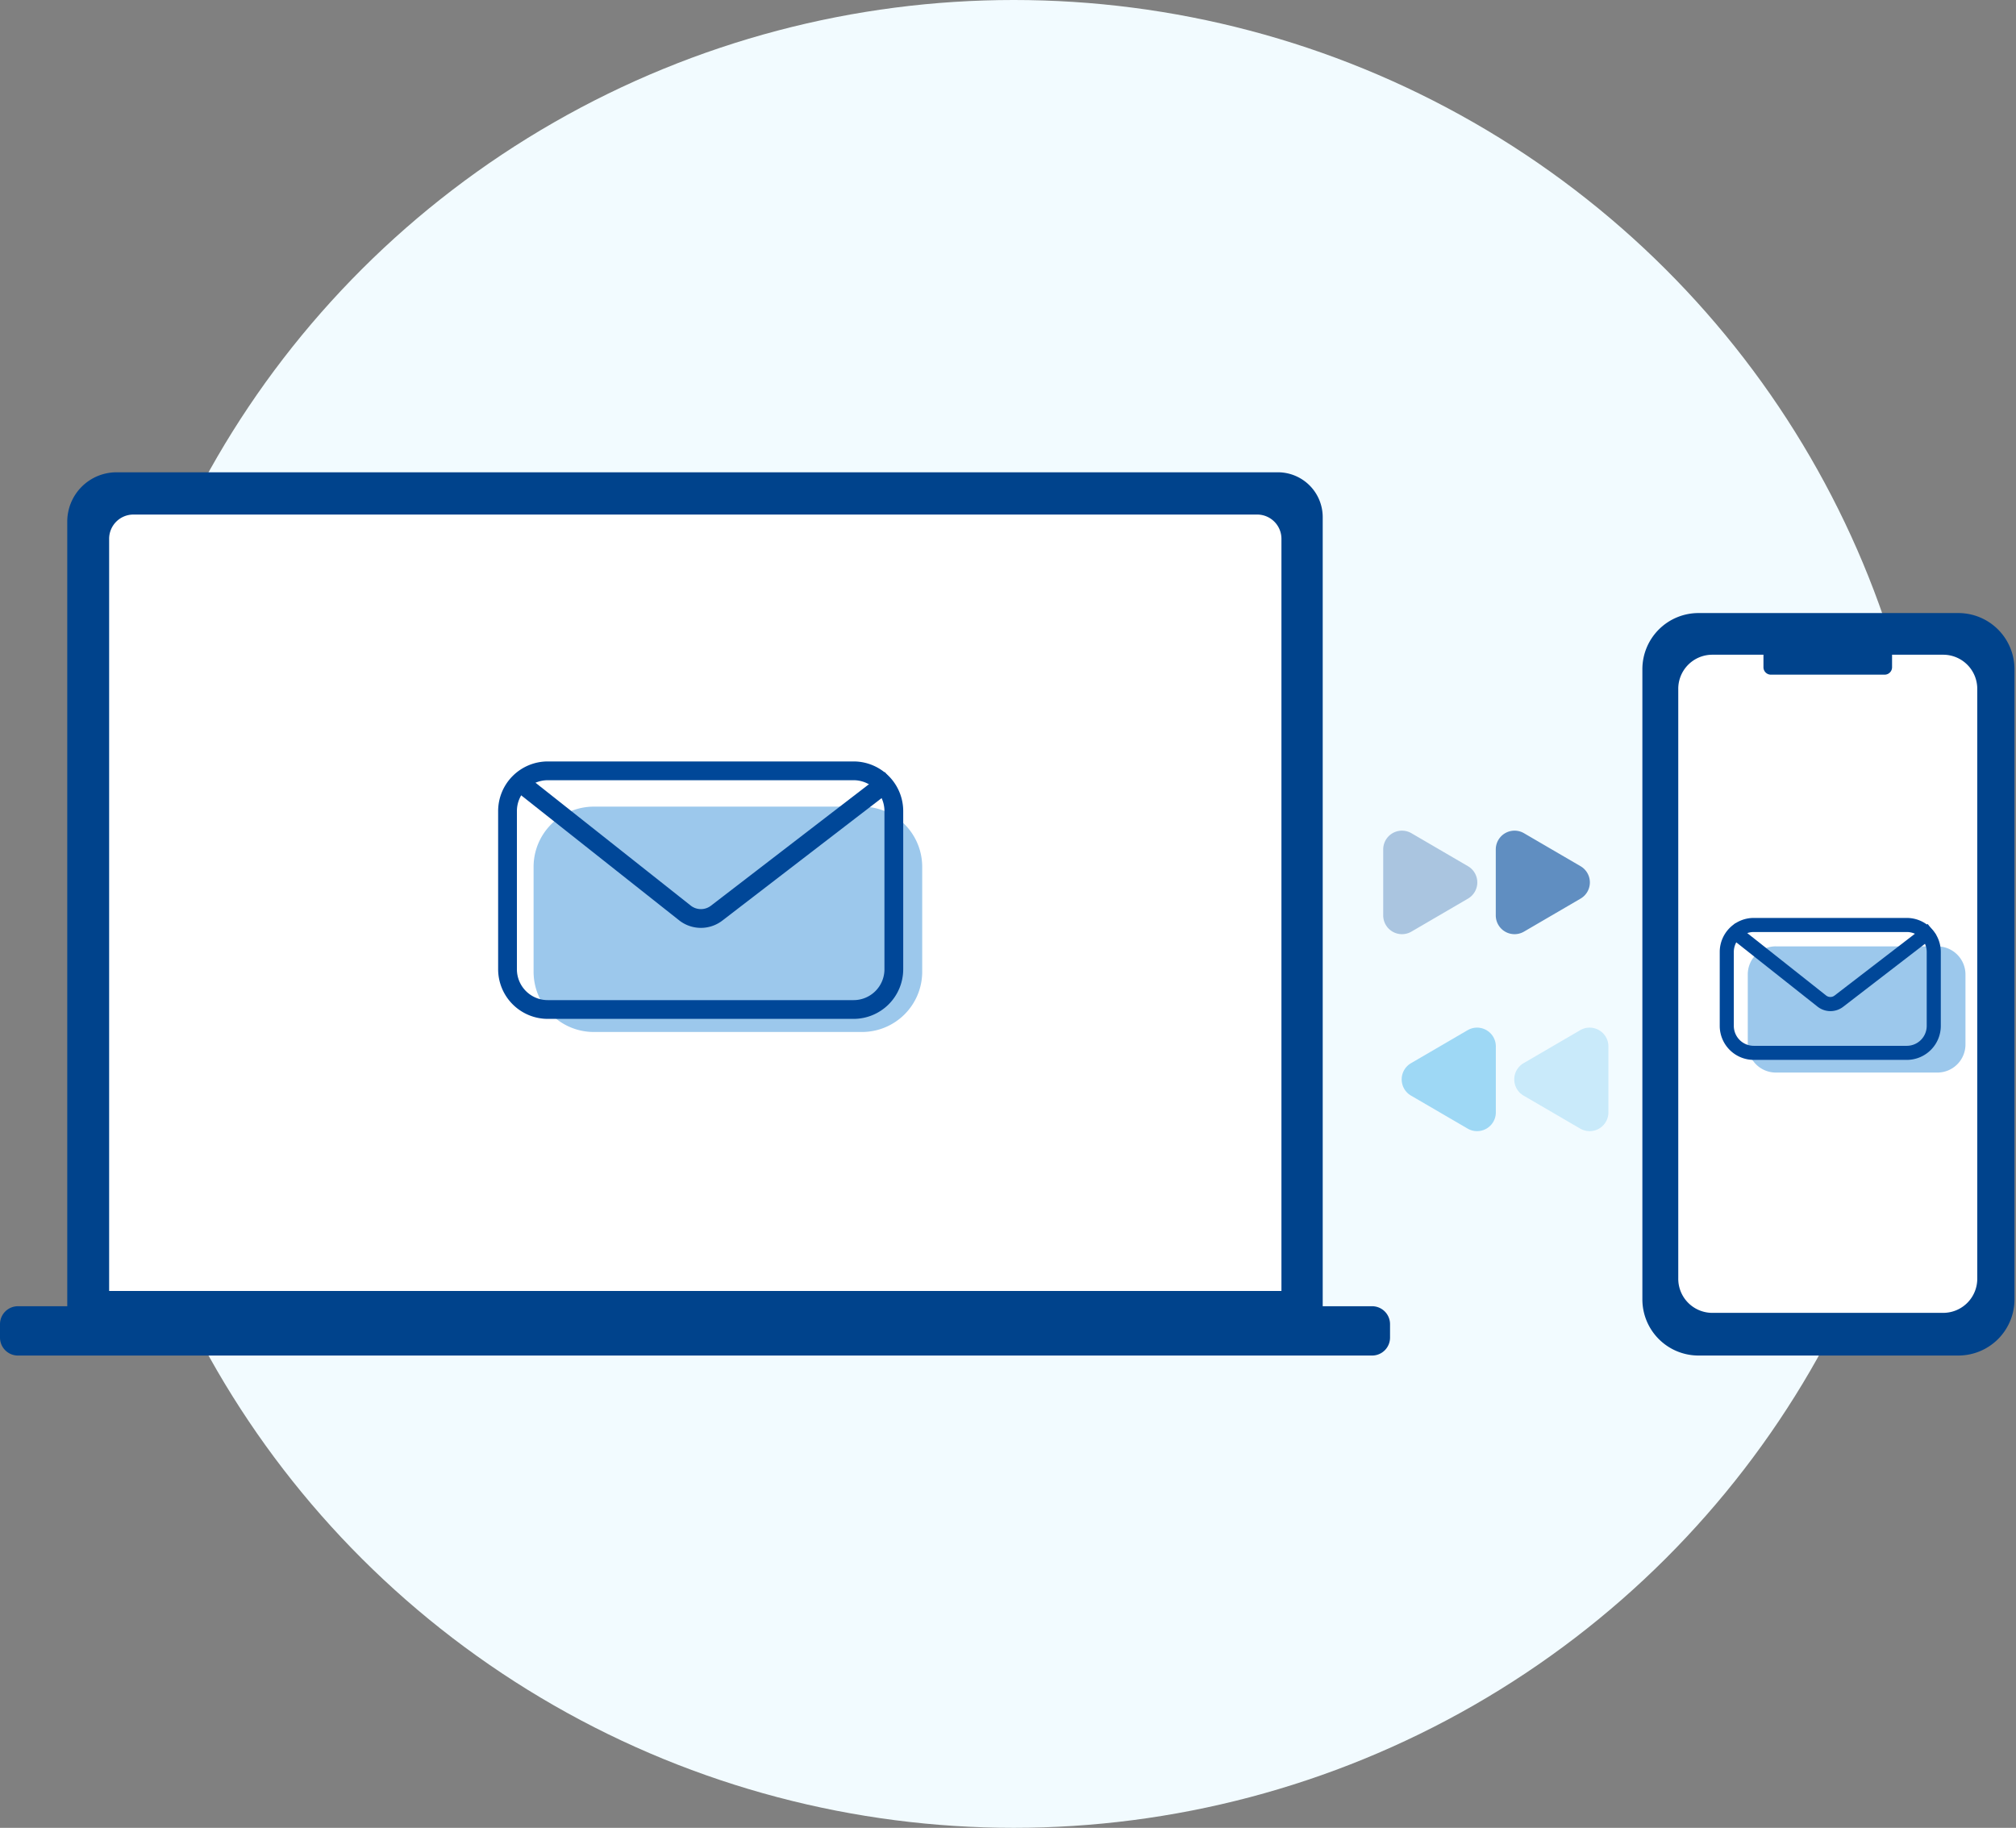<svg id="Group_6659" data-name="Group 6659" xmlns="http://www.w3.org/2000/svg" width="176.461" height="160" viewBox="0 0 176.461 160"><rect x="0" y="0" width="176.461" height="160" fill="#808080" stroke="none"/><defs><clipPath id="clip-path"><path id="Rectangle_504" data-name="Rectangle 504" fill="none" d="M0 0h176.461v77.316H0z"/></clipPath><clipPath id="clip-path-3"><path id="Rectangle_496" data-name="Rectangle 496" fill="none" d="M0 0h32.705v65.051H0z"/></clipPath><clipPath id="clip-path-5"><path id="Rectangle_497" data-name="Rectangle 497" fill="none" d="M0 0h8.235v9.06H0z"/></clipPath><clipPath id="clip-path-6"><path id="Rectangle_498" data-name="Rectangle 498" fill="none" d="M0 0h8.236v9.06H0z"/></clipPath></defs><ellipse id="Ellipse_50" data-name="Ellipse 50" cx="80.5" cy="80" rx="80.5" ry="80" transform="translate(8.23)" fill="#f2fbff"/><g id="Group_6655" data-name="Group 6655" transform="translate(0 41.342)"><g id="Group_307" data-name="Group 307" clip-path="url(#clip-path)"><g id="Group_290" data-name="Group 290"><g id="Group_289" data-name="Group 289" clip-path="url(#clip-path)"><path id="Path_1836" data-name="Path 1836" d="M11.487 0h101.648a3.925 3.925 0 013.925 3.925V73.2H7.17V4.317A4.317 4.317 0 0111.487 0" transform="translate(-1.283)" fill="#00438c"/><path id="Path_1837" data-name="Path 1837" d="M13.741 4.506h98.406a2.124 2.124 0 012.1 2.142v65.82H11.635V6.648a2.124 2.124 0 012.106-2.142" transform="translate(-2.082 -.806)" fill="#fff"/><path id="Path_1838" data-name="Path 1838" d="M1.57 88.908H120.1a1.57 1.57 0 011.57 1.57v1.177a1.57 1.57 0 01-1.57 1.57H1.57A1.57 1.57 0 010 91.655v-1.177a1.57 1.57 0 011.57-1.57" transform="translate(0 -15.909)" fill="#00438c"/></g></g><g id="Group_292" data-name="Group 292" transform="translate(143.755 12.265)"><g id="Group_291" data-name="Group 291" clip-path="url(#clip-path-3)"><path id="Path_1839" data-name="Path 1839" d="M180 15.007h22.744a4.913 4.913 0 014.913 4.913v55.168A4.913 4.913 0 01202.741 80H180a4.913 4.913 0 01-4.913-4.913V19.92A4.913 4.913 0 01180 15.007" transform="translate(-175.084 -14.95)" fill="#00438c"/><path id="Path_1840" data-name="Path 1840" d="M202.149 77.061h-20.3a2.984 2.984 0 01-2.936-3.031V22.483a2.982 2.982 0 012.929-3.032h4.528v1.086a.65.65 0 00.638.659h9.981a.65.65 0 00.638-.659v-1.086h4.521a2.984 2.984 0 012.936 3.031v51.546a2.982 2.982 0 01-2.929 3.032h-.007z" transform="translate(-175.769 -15.746)" fill="#fff"/></g></g><g id="Group_306" data-name="Group 306"><g id="Group_305" data-name="Group 305" clip-path="url(#clip-path)"><g id="Group_295" data-name="Group 295" transform="translate(130.926 31.37)" opacity=".603" style="isolation:isolate"><g id="Group_294" data-name="Group 294"><g id="Group_293" data-name="Group 293" clip-path="url(#clip-path-5)"><path id="Path_1841" data-name="Path 1841" d="M166.88 41.318a1.642 1.642 0 010 2.837l-4.952 2.889a1.642 1.642 0 01-2.469-1.418v-5.778a1.642 1.642 0 012.47-1.418z" transform="translate(-159.459 -38.206)" fill="#004798"/></g></g></g><g id="Group_298" data-name="Group 298" transform="translate(122.69 48.613)" opacity=".603" style="isolation:isolate"><g id="Group_297" data-name="Group 297"><g id="Group_296" data-name="Group 296" clip-path="url(#clip-path-6)"><path id="Path_1842" data-name="Path 1842" d="M150.243 65.156a1.642 1.642 0 010-2.837l4.957-2.889a1.642 1.642 0 012.469 1.418v5.777a1.642 1.642 0 01-2.47 1.418z" transform="translate(-149.428 -59.207)" fill="#67c1ef"/></g></g></g><g id="Group_301" data-name="Group 301" transform="translate(121.073 31.37)" opacity=".298" style="isolation:isolate"><g id="Group_300" data-name="Group 300"><g id="Group_299" data-name="Group 299" clip-path="url(#clip-path-5)"><path id="Path_1843" data-name="Path 1843" d="M154.88 41.318a1.642 1.642 0 010 2.837l-4.952 2.889a1.642 1.642 0 01-2.469-1.418v-5.778a1.642 1.642 0 012.47-1.418z" transform="translate(-147.459 -38.206)" fill="#004798"/></g></g></g><g id="Group_304" data-name="Group 304" transform="translate(132.543 48.613)" opacity=".298" style="isolation:isolate"><g id="Group_303" data-name="Group 303"><g id="Group_302" data-name="Group 302" clip-path="url(#clip-path-6)"><path id="Path_1844" data-name="Path 1844" d="M162.243 65.156a1.642 1.642 0 010-2.837l4.957-2.889a1.642 1.642 0 012.469 1.418v5.777a1.642 1.642 0 01-2.47 1.418z" transform="translate(-161.428 -59.207)" fill="#67c1ef"/></g></g></g><path id="Path_1845" data-name="Path 1845" d="M62.155 35.645h23.476a5.272 5.272 0 015.269 5.271V50.1a5.272 5.272 0 01-5.272 5.271H62.155a5.271 5.271 0 01-5.271-5.271v-9.184a5.271 5.271 0 015.271-5.271" transform="translate(-10.179 -6.378)" fill="#9cc8ec"/><path id="Path_1846" data-name="Path 1846" d="M188.783 50.544h14.136A2.459 2.459 0 01205.378 53v6.129a2.459 2.459 0 01-2.459 2.46h-14.136a2.46 2.46 0 01-2.46-2.46V53a2.46 2.46 0 012.46-2.46" transform="translate(-33.34 -9.044)" fill="#9cc8ec"/><path id="長方形_501" data-name="長方形 501" d="M3.343-1h26.771a4.348 4.348 0 014.343 4.343v13.849a4.348 4.348 0 01-4.343 4.343H3.343A4.348 4.348 0 01-1 17.192V3.343A4.348 4.348 0 013.343-1zm26.771 20.893a2.7 2.7 0 002.7-2.7V3.343a2.7 2.7 0 00-2.7-2.7H3.343a2.7 2.7 0 00-2.7 2.7v13.85a2.7 2.7 0 002.7 2.7z" transform="translate(44.602 26.311)" fill="#004798"/><path id="パス_1847" data-name="パス 1847" d="M71.063 45.579a3.082 3.082 0 01-1.914-.666L54.27 33.138l1.019-1.288 14.878 11.775a1.441 1.441 0 001.775.012l15.215-11.7 1 1.3-15.214 11.7a3.078 3.078 0 01-1.88.642z" transform="translate(-9.711 -5.699)" fill="#004798"/><path id="長方形_502" data-name="長方形 502" d="M2.226-.75h13.4A2.978 2.978 0 0118.6 2.225V8.7a2.979 2.979 0 01-2.976 2.976H2.226A2.979 2.979 0 01-.75 8.7V2.226A2.979 2.979 0 012.226-.75zm13.4 11.194A1.746 1.746 0 0017.367 8.7V2.225A1.745 1.745 0 0015.624.482H2.226A1.746 1.746 0 00.482 2.226V8.7a1.746 1.746 0 001.744 1.744z" transform="translate(151.279 39.76)" fill="#004798"/><path id="パス_1848" data-name="パス 1848" d="M193.145 55.775a1.826 1.826 0 01-1.135-.4l-7.971-6.308.764-.966 7.971 6.308a.6.6 0 00.734.005l8.152-6.269.751.976-8.152 6.279a1.825 1.825 0 01-1.114.375z" transform="translate(-32.931 -8.608)" fill="#004798"/></g></g></g></g></svg>